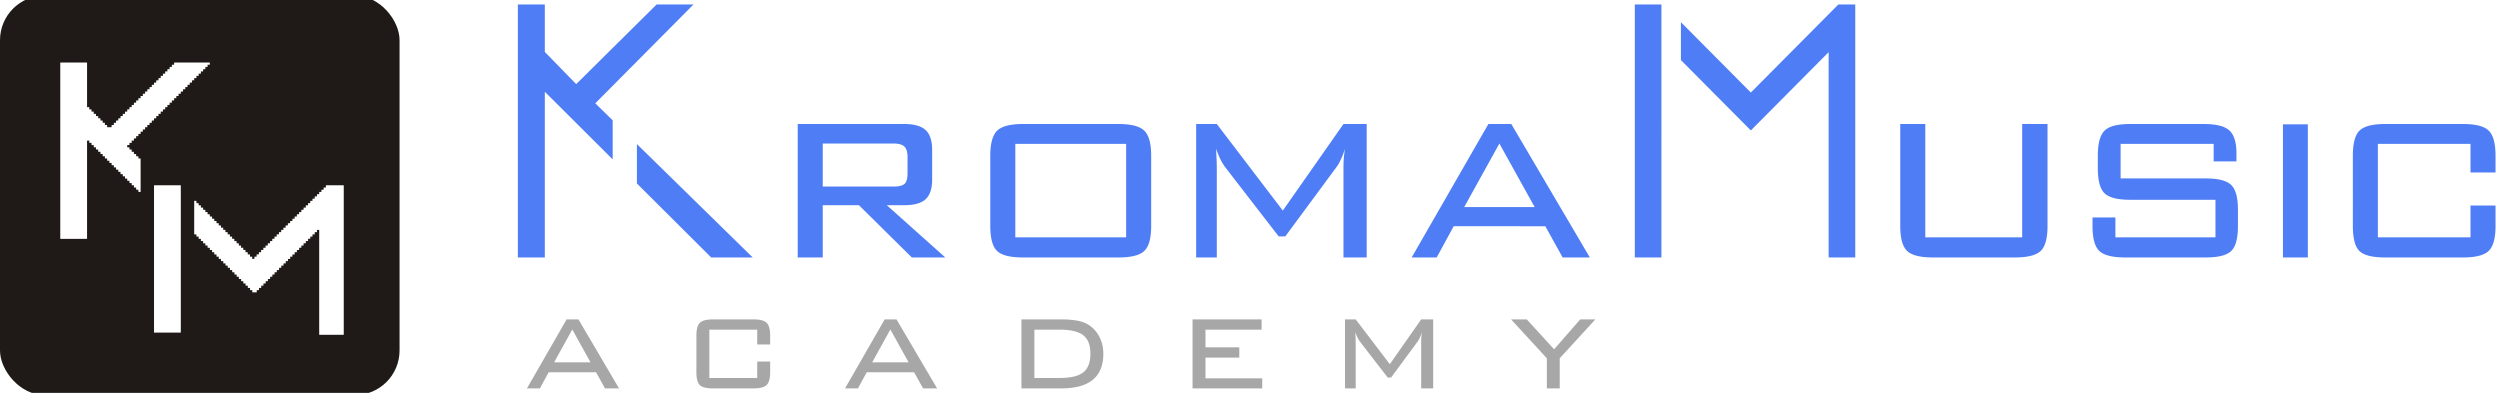 <svg xmlns="http://www.w3.org/2000/svg" xmlns:xlink="http://www.w3.org/1999/xlink" width="1120" height="176" viewBox="0 0 1120 176">
  <defs>
    <style>
      .cls-1 {
        fill: #a7a7a7;
      }

      .cls-1, .cls-2, .cls-4 {
        fill-rule: evenodd;
      }

      .cls-2 {
        fill: #4f7df5;
        filter: url(#filter);
      }

      .cls-3 {
        fill: #1f1a17;
      }

      .cls-4 {
        fill: #fff;
      }
    </style>
    <filter id="filter" x="232" y="2" width="886" height="113.344" filterUnits="userSpaceOnUse">
      <feFlood result="flood" flood-color="#ed4b15"/>
      <feComposite result="composite" operator="in" in2="SourceGraphic"/>
      <feBlend result="blend" in2="SourceGraphic"/>
    </filter>
  </defs>
  <path id="Academy" class="cls-1" d="M236.073,174l17.767-30.913h5.3L277.332,174H271.04l-4.011-7.233H245.808L241.871,174h-5.8Zm12.175-11.683h16.305l-8.165-14.708-8.14,14.708h0Zm90.989-14.635H317.785v21.65h21.452v-7.367h5.8V166.7q0,4.248-1.571,5.774c-1.05,1.022-3.043,1.532-5.966,1.532H319.453q-4.385,0-5.931-1.483c-1.027-.985-1.534-2.918-1.534-5.823V150.43c0-2.881.519-4.814,1.558-5.823s3.008-1.519,5.907-1.519H337.5c2.923,0,4.916.51,5.966,1.543s1.571,2.967,1.571,5.8v3.878h-5.8v-6.625h0ZM378.567,174l17.767-30.913h5.3L419.825,174h-6.292l-4.01-7.233H388.3L384.364,174h-5.8Zm12.175-11.683h16.305l-8.165-14.708-8.14,14.708h0Zm83.91-14.635H463.4v21.65h11.257q7.5,0,10.677-2.541t3.165-8.387q0-5.709-3.2-8.206-3.207-2.516-10.641-2.516h0Zm0.641-4.595a39.381,39.381,0,0,1,7.379.583,14.9,14.9,0,0,1,4.928,1.8,13.858,13.858,0,0,1,4.927,5.434,16.391,16.391,0,0,1,1.764,7.573q0,7.787-4.71,11.658Q484.889,174,475.293,174H457.6V143.088h17.694ZM534.262,174V143.088h30.932v4.595H540.06v7.937h15.145v4.6H540.06v9.263h25.412V174h-31.21Zm72.944-25.176c0,0.45.024,1.07,0.073,1.848,0.048,1.289.072,2.1,0.072,2.456V174h-4.783V143.088h4.783l15.291,20.057,14.047-20.057h5.374V174h-5.374V153.129c0-.754.024-1.5,0.085-2.2s0.156-1.41.265-2.066a21.423,21.423,0,0,1-1.027,2.577,7.935,7.935,0,0,1-.99,1.69l-11.813,16h-1.521l-12.247-15.853a12.35,12.35,0,0,1-1.208-1.92,18.516,18.516,0,0,1-1.027-2.529h0ZM692.989,174V160.508l-16.028-17.42H684l12.247,13.4,11.68-13.4h6.787l-15.955,17.42V174h-5.773Z"/>
  <path id="Kroma_Music" data-name="Kroma Music" class="cls-2" d="M400.224,64.3H368.59V83.58h31.634c2.5,0,4.182-.423,5.047-1.246s1.308-2.421,1.308-4.819V70.368c0-2.21-.467-3.762-1.378-4.679s-2.57-1.387-4.977-1.387h0ZM357.376,115.34V55.558H405.13c4.439,0,7.617.917,9.556,2.727s2.92,4.749,2.92,8.839V80.477c0,4.044-.981,6.958-2.92,8.768-1.939,1.786-5.117,2.681-9.556,2.681h-7.849l26.213,23.414h-15L384.8,91.926H368.59V115.34H357.376Zm97.486-9.027h49.647V64.444H454.862v41.869h0ZM443.648,69.757q0-8.216,3.084-11.213c2.056-2,5.887-2.986,11.494-2.986h42.918c5.607,0,9.439.987,11.5,2.986s3.084,5.736,3.084,11.213v31.454c0,5.478-1,9.192-3.037,11.167s-5.887,2.962-11.542,2.962H458.226c-5.7,0-9.555-.988-11.564-2.939s-3.014-5.666-3.014-11.19V69.757Zm101.2-3.1c0,0.869.047,2.068,0.14,3.573,0.094,2.492.14,4.067,0.14,4.749V115.34h-9.252V55.558h9.252l29.578,38.789,27.171-38.789h10.4V115.34h-10.4V74.976c0-1.458.047-2.892,0.164-4.255,0.117-1.387.3-2.728,0.514-4a41.537,41.537,0,0,1-1.986,4.984,15.356,15.356,0,0,1-1.916,3.268L575.8,105.913h-2.944l-23.69-30.656a24.012,24.012,0,0,1-2.336-3.714A35.979,35.979,0,0,1,544.849,66.654Zm87.58,48.686L666.8,55.558h10.256l35.185,59.782H700.064l-7.756-13.988H651.259l-7.616,13.988H632.429Zm23.549-22.592h31.541L671.725,64.3Zm-411.9-69.483V2H232V115.34h12.079V41.116l30.4,30.275V53.912l-7.79-7.627L310.689,2H294.167L258.135,37.687,244.079,23.264h0ZM285.339,82.2V64.543l51.883,50.8h-18.6ZM862.526,55.558v50.755h43.409V55.558h11.354v45.653c0,5.524-1,9.239-3.037,11.19s-5.888,2.939-11.541,2.939H865.89c-5.653,0-9.508-.988-11.54-2.962s-3.038-5.689-3.038-11.167V55.558h11.214Zm129.19,8.886h-41.68V79.936h38.129c5.56,0,9.368.964,11.4,2.915s3.035,5.689,3.035,11.191v7.169c0,5.524-.98,9.239-2.964,11.19s-5.818,2.939-11.471,2.939H952.022c-5.654,0-9.509-.988-11.542-2.939s-3.037-5.666-3.037-11.19V97.427H947.7v8.886h44.834V89.5H954.288q-8.445,0-11.448-2.915T939.826,75.4V69.757q0-8.216,3.014-11.213c2.009-2,5.818-2.986,11.448-2.986h33.059q8.27,0,11.424,2.892c2.1,1.928,3.159,5.337,3.159,10.2V72.3H991.716V64.444Zm42.2,50.9h-11.16V55.7h11.16V115.34Zm72.87-50.9h-41.5v41.869h41.5V92.066H1118v9.145c0,5.477-1,9.192-3.04,11.167s-5.88,2.962-11.54,2.962h-34.9c-5.66,0-9.49-.964-11.47-2.868s-2.97-5.642-2.97-11.261V69.757c0-5.571,1-9.31,3.01-11.261s5.82-2.938,11.43-2.938h34.9c5.66,0,9.51.987,11.54,2.986S1118,64.28,1118,69.757v7.5h-11.21V64.444ZM732.39,2h11.931V115.34H732.39V2h0Zm98.766,9.366V115.34H819.23V23.368L784.38,58.434,753.051,26.912V9.936L784.38,41.458,823.59,2h7.566v9.366Z"/>
  <rect id="Quadrato" class="cls-3" y="-2" width="179" height="179" rx="20" ry="20"/>
  <path id="K" class="cls-4" d="M93,29v1H92v1H91v1H90v1H89v1H88v1H87v1H86v1H85v1H84v1H83v1H82v1H81v1H80v1H79v1H78v1H77v1H76v1H75v1H74v1H73v1H72v1H71v1H70v1H69v1H68v1H67v1H66v1H65v1H64v1H63v1H62v1H61v1H60v1H59v1H58v1H57v1h1v1h1v1h1v1h1v1h1v1h1V86H62V85H61V84H60V83H59V82H58V81H57V80H56V79H55V78H54V77H53V76H52V75H51V74H50V73H49V72H48V71H47V70H46V69H45V68H44V67H43V66H42V65H41V64H40V63H39v44H27V28H39V48h1v1h1v1h1v1h1v1h1v1h1v1h1v1h1v1h1v1h2V56h1V55h1V54h1V53h1V52h1V51h1V50h1V49h1V48h1V47h1V46h1V45h1V44h1V43h1V42h1V41h1V40h1V39h1V38h1V37h1V36h1V35h1V34h1V33h1V32h1V31h1V30h1V29h1V28H94v1H93Z"/>
  <path id="M" class="cls-4" d="M143,150V103h-1v1h-1v1h-1v1h-1v1h-1v1h-1v1h-1v1h-1v1h-1v1h-1v1h-1v1h-1v1h-1v1h-1v1h-1v1h-1v1h-1v1h-1v1h-1v1h-1v1h-1v1h-1v1h-1v1h-1v1h-1v1h-1v1h-1v1h-1v1h-2v-1h-1v-1h-1v-1h-1v-1h-1v-1h-1v-1h-1v-1h-1v-1h-1v-1h-1v-1h-1v-1h-1v-1h-1v-1h-1v-1H99v-1H98v-1H97v-1H96v-1H95v-1H94v-1H93v-1H92v-1H91v-1H90v-1H89v-1H88v-1H87V90h1v1h1v1h1v1h1v1h1v1h1v1h1v1h1v1h1v1h1v1h1v1h1v1h1v1h1v1h1v1h1v1h1v1h1v1h1v1h1v1h1v1h1v1h1v1h1v1h1v1h1v1h1v-1h1v-1h1v-1h1v-1h1v-1h1v-1h1v-1h1v-1h1v-1h1v-1h1v-1h1v-1h1v-1h1v-1h1v-1h1v-1h1V99h1V98h1V97h1V96h1V95h1V94h1V93h1V92h1V91h1V90h1V89h1V88h1V87h1V86h1V85h1V84h1V83h8v67H143ZM69,83H81v66H69V83Z"/>
</svg>
